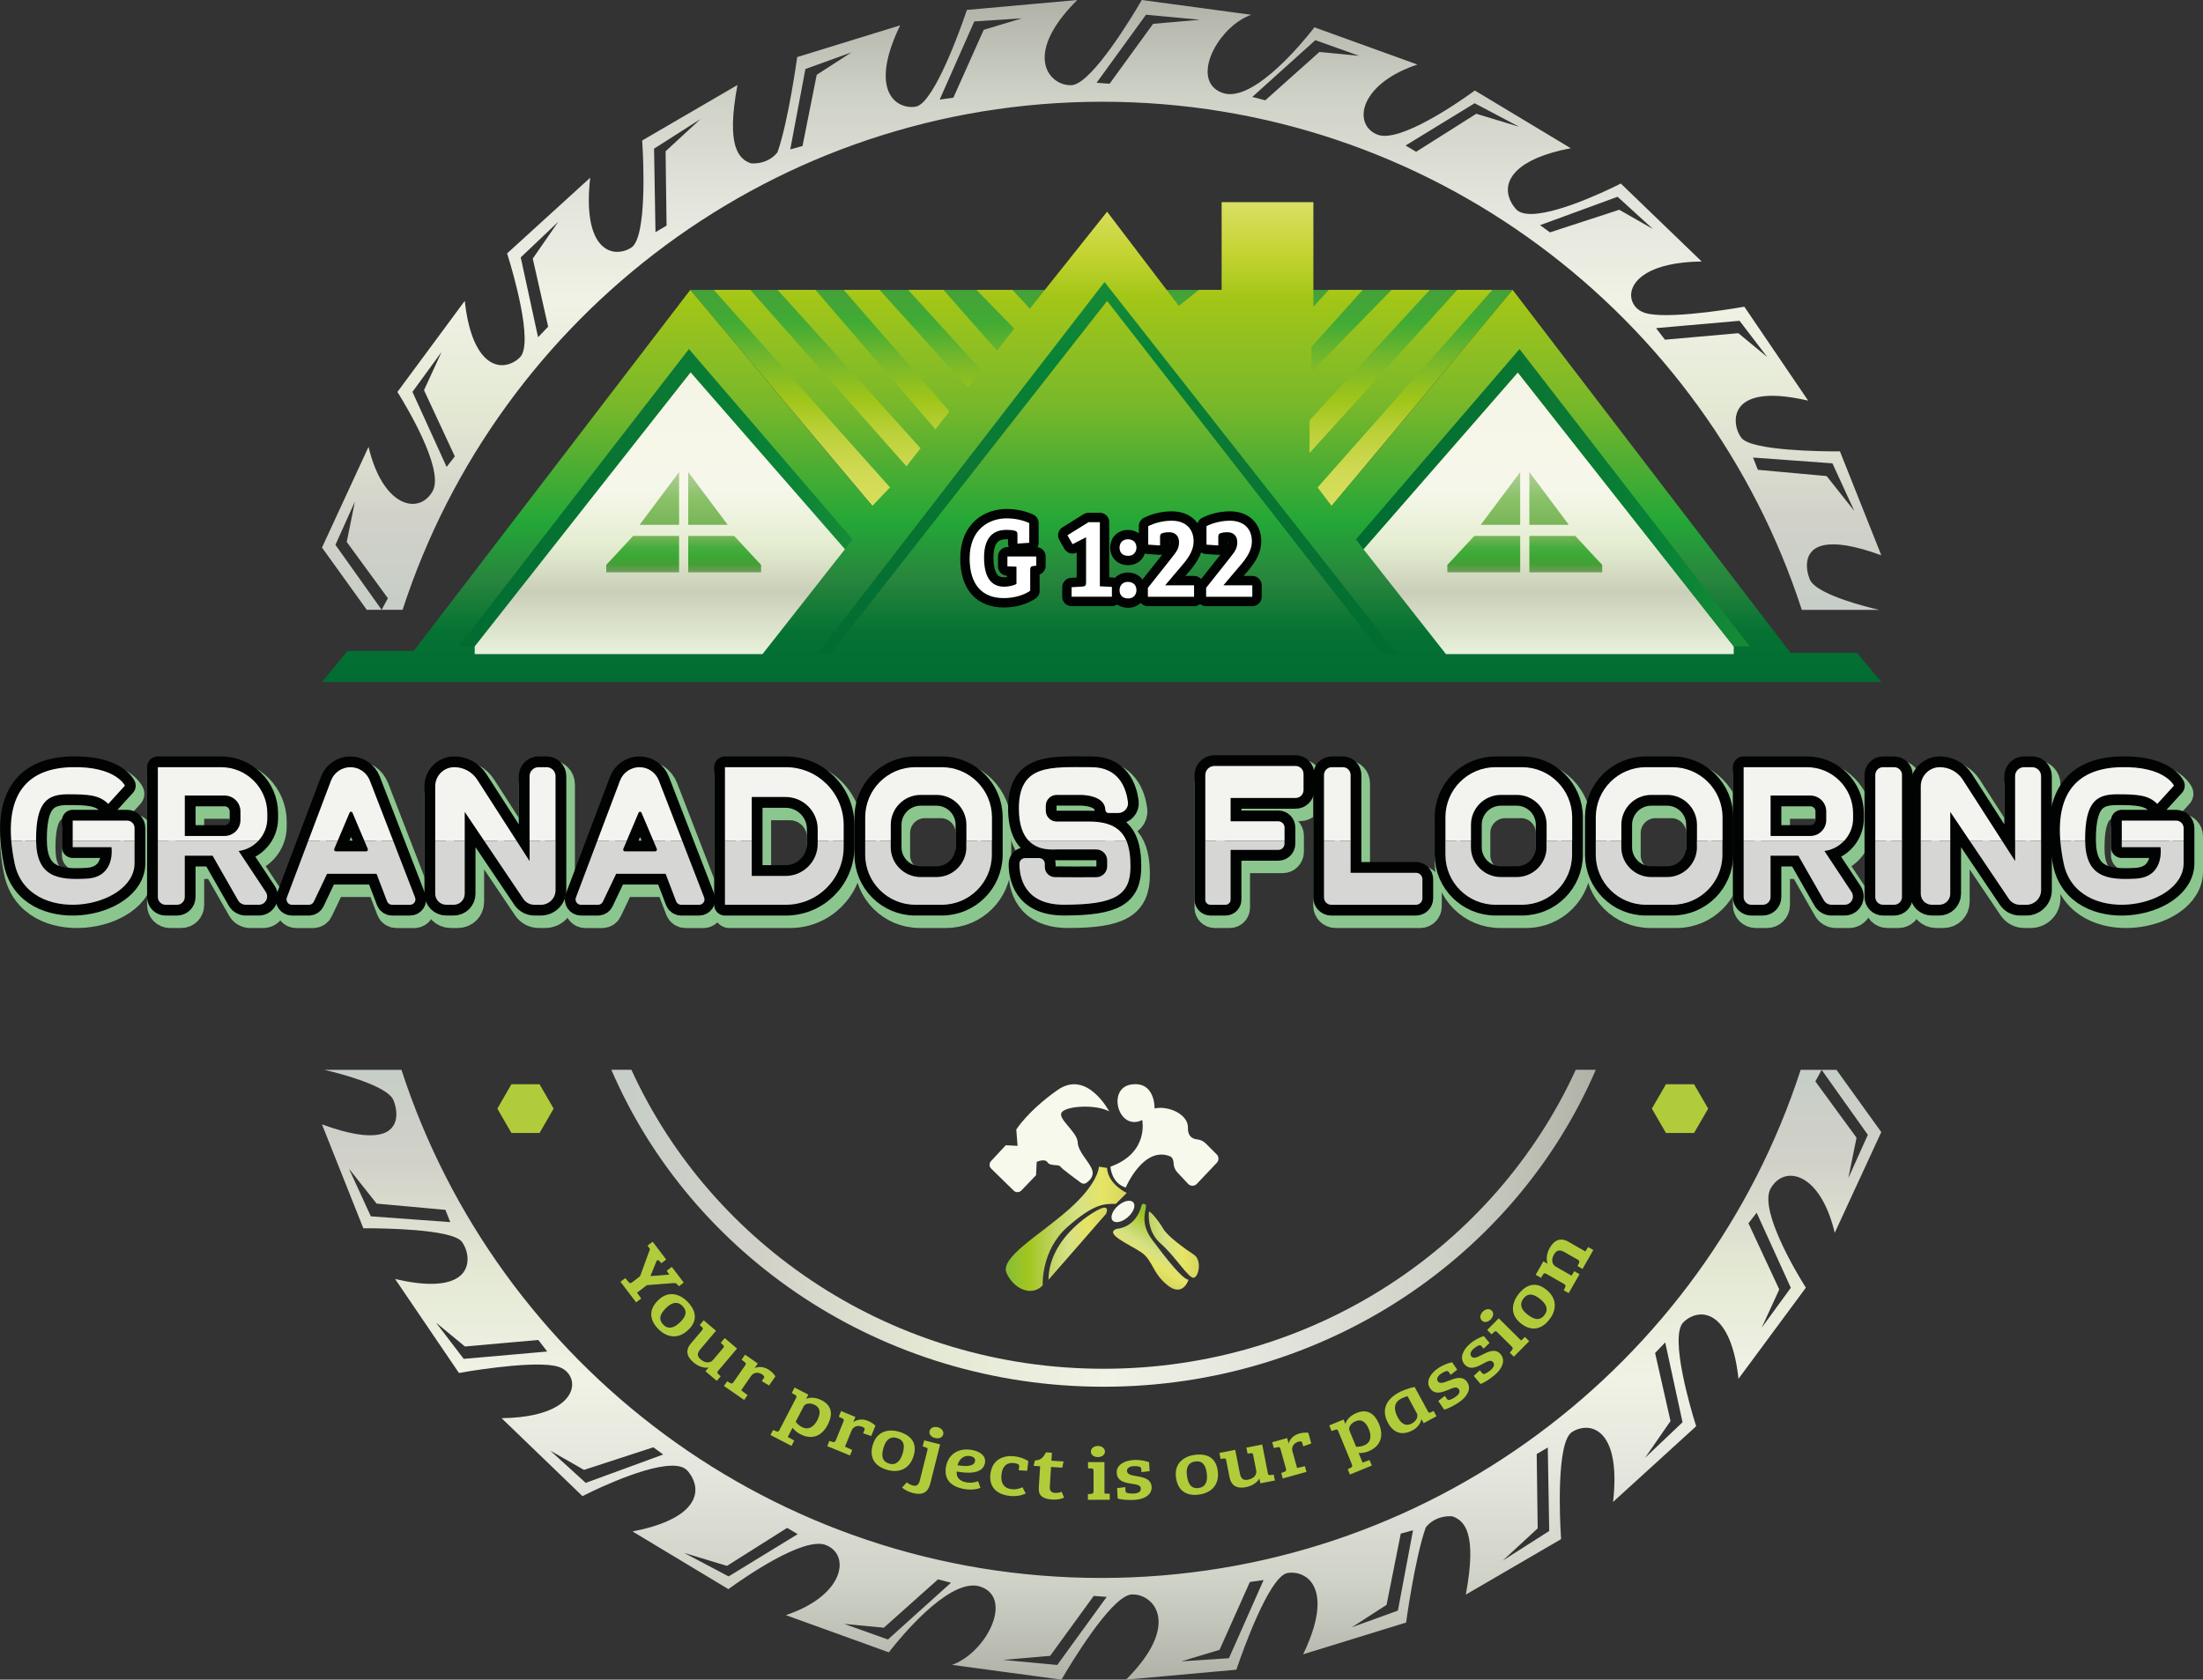 <svg id="Capa_1" viewBox="0 0 693.612 528.98" sodipodi:docname="logo-granados-flooring.svg" width="693.612" height="528.98" inkscape:version="1.3.2 (091e20e, 2023-11-25, custom)" xmlns:inkscape="http://www.inkscape.org/namespaces/inkscape" xmlns:sodipodi="http://sodipodi.sourceforge.net/DTD/sodipodi-0.dtd" xmlns="http://www.w3.org/2000/svg" xmlns:svg="http://www.w3.org/2000/svg"><rect x="0" y="0" width="693.612" height="528.98" fill="#333333" stroke="none"/><defs id="defs221"/><sodipodi:namedview id="namedview221" pagecolor="#ffffff" bordercolor="#000000" borderopacity=".25" inkscape:showpageshadow="2" inkscape:pageopacity="0" inkscape:pagecheckerboard="0" inkscape:deskcolor="#d1d1d1" inkscape:zoom="1.3284314" inkscape:cx="346.64945" inkscape:cy="264.59779" inkscape:window-width="1920" inkscape:window-height="1009" inkscape:window-x="1358" inkscape:window-y="-8" inkscape:window-maximized="1" inkscape:current-layer="Capa_1"/><style id="style1">.st0{fill:none;stroke:#8cc68f;stroke-width:9.487;stroke-linecap:round;stroke-linejoin:round}.st1{fill:url(#SVGID_1_)}.st2{fill:#b1cc3b}.st3{fill:url(#SVGID_2_)}.st4{fill:none}.st5{fill:url(#SVGID_3_)}.st6{fill:url(#SVGID_4_)}.st7{fill:url(#SVGID_5_)}.st8{fill:url(#SVGID_6_)}.st9{fill:#f7f9ec}.st10{fill:url(#SVGID_7_)}.st11{fill:url(#SVGID_8_)}.st12{fill:none;stroke:#010202;stroke-width:6.777;stroke-linecap:round;stroke-linejoin:round}.st13{fill:#d6d7d5}.st14{fill:#f3f4ef}.st15{fill:url(#SVGID_9_)}.st16{fill:url(#SVGID_10_)}.st17{fill:url(#SVGID_11_)}.st18{fill:url(#SVGID_12_)}.st19{fill:url(#SVGID_13_)}.st20{fill:url(#SVGID_14_)}.st21{fill:url(#SVGID_15_)}.st22{fill:url(#SVGID_16_)}.st23{fill:url(#SVGID_17_)}.st24{fill:url(#SVGID_18_)}.st25{fill:url(#SVGID_19_)}.st26{fill:url(#SVGID_20_)}.st27{fill:url(#SVGID_21_)}.st28{fill:url(#SVGID_22_)}.st29{fill:none;stroke:#010202;stroke-width:5.911;stroke-linecap:round;stroke-linejoin:round}.st30{fill:#fff}</style><g id="g221" transform="translate(-49.861,-41.51)"><g id="g17"><g id="g16"><path class="st0" d="m85.31 297.26 5.25-5.76s-2.87-6.19-16.87-5.81c-15.15.41-22.02 10.05-17.88 30.26 4.14 20.2 37.78 14.45 37.78.0v-11.07c0-1.3-1.06-2.36-2.36-2.36H74.11v8.38h12.21s1.41 9.39-7.78 9.9-15.96-.5-15.96-12.32 3.54-14.24 10-14.24 9.9.19 12.73 3.02z" id="path1"/><path class="st0" d="m730.45 297.26 5.25-5.76s-2.87-6.19-16.87-5.81c-15.15.41-22.02 10.05-17.88 30.26 4.14 20.2 37.78 14.45 37.78.0v-11.07c0-1.3-1.06-2.36-2.36-2.36h-17.12v8.38h12.21s1.41 9.39-7.78 9.9c-9.19.51-15.96-.5-15.96-12.32s3.54-14.24 10-14.24 9.9.19 12.73 3.02z" id="path2"/><path class="st0" d="m135.39 301.79v-1.52c0-8.05-6.53-14.58-14.58-14.58h-11.4-8.49v26.52 14.36c0 1.36 1.1 2.46 2.46 2.46h3.56c1.36.0 2.46-1.1 2.46-2.46v-12.99h8.75l8.02 14.04c.5.87 1.43 1.41 2.43 1.41h4.11c2.09.0 3.33-2.32 2.18-4.06l-8.52-12.86v-.01c5.09-.68 9.02-5.03 9.02-10.31zm-8.46.56c0 2.77-2.24 5.01-5.01 5.01H109.4v-12.73h12.51c2.77.0 5.01 2.24 5.01 5.01v2.71z" id="path3"/><path class="st0" d="m634.67 301.79v-1.52c0-8.05-6.53-14.58-14.58-14.58h-11.4-8.49v26.52 14.36c0 1.36 1.1 2.46 2.46 2.46h3.56c1.36.0 2.46-1.1 2.46-2.46v-12.99h8.75l8.02 14.04c.5.87 1.43 1.41 2.43 1.41H632c2.09.0 3.33-2.32 2.18-4.06l-8.52-12.86v-.01c5.08-.68 9.01-5.03 9.01-10.31zm-8.46.56c0 2.77-2.24 5.01-5.01 5.01h-12.51v-12.73h12.51c2.77.0 5.01 2.24 5.01 5.01z" id="path4"/><path class="st0" d="m181.9 326.72-14.26-36.85c-.97-2.52-3.39-4.17-6.09-4.17-2.72.0-5.15 1.68-6.11 4.22l-13.9 36.82c-.42 1.11.4 2.3 1.59 2.3h5.36c.66.0 1.25-.38 1.53-.97l4.19-8.8h15.56l3.32 8.68c.25.66.88 1.09 1.59 1.09h5.65c1.18-.01 2-1.21 1.57-2.32zm-15.4-14.51h-9.53c-.4.0-.67-.41-.51-.77l4.83-11.42c.17-.4.73-.4.9.0l4.83 11.42c.14.36-.13.77-.52.77z" id="path5"/><path class="st0" d="m272.9 326.72-14.26-36.85c-.97-2.52-3.39-4.17-6.09-4.17-2.72.0-5.15 1.68-6.11 4.22l-13.9 36.82c-.42 1.11.4 2.3 1.59 2.3h5.36c.66.0 1.25-.38 1.53-.97l4.19-8.8h15.56l3.32 8.68c.25.66.88 1.09 1.59 1.09h5.65c1.18-.01 2-1.21 1.57-2.32zm-15.4-14.51h-9.53c-.4.0-.67-.41-.51-.77l4.83-11.42c.17-.4.73-.4.9.0l4.83 11.42c.15.36-.12.77-.52.77z" id="path6"/><path class="st0" d="m217.95 288.52v26.72L201.5 289.65c-1.59-2.47-4.32-3.96-7.25-3.96v0c-3.31.0-6 2.69-6 6v33.87c0 1.91 1.55 3.46 3.46 3.46h2.37c1.91.0 3.46-1.55 3.46-3.46v-25.78l18.44 27.38c.78 1.16 2.09 1.86 3.5 1.86h2.04c2.54.0 4.61-2.06 4.61-4.61v-35.9c0-1.56-1.27-2.83-2.83-2.83h-2.53c-1.55.01-2.82 1.28-2.82 2.84z" id="path7"/><path class="st0" d="m685.67 288.52v26.72l-16.45-25.59c-1.59-2.47-4.32-3.96-7.25-3.96v0c-3.31.0-6 2.69-6 6v33.87c0 1.91 1.55 3.46 3.46 3.46h2.37c1.91.0 3.46-1.55 3.46-3.46v-25.78l18.44 27.38c.78 1.16 2.09 1.86 3.5 1.86h2.04c2.54.0 4.61-2.06 4.61-4.61v-35.9c0-1.56-1.27-2.83-2.83-2.83h-2.53c-1.55.01-2.82 1.28-2.82 2.84z" id="path8"/><path class="st0" d="m298.62 285.69h-19.16v43.34h19.16c10.06.0 18.22-8.16 18.22-18.22v-6.89c.01-10.07-8.15-18.23-18.22-18.23zm10.04 24.13c0 5.59-4.53 10.12-10.12 10.12H287.9v-24.85h10.64c5.59.0 10.12 4.53 10.12 10.12z" id="path9"/><path class="st0" d="m347.73 285.69h-8.33c-8.72.0-15.78 7.07-15.78 15.78v11.77c0 8.72 7.07 15.78 15.78 15.78h8.33c8.72.0 15.78-7.07 15.78-15.78v-11.77c.01-8.71-7.06-15.78-15.78-15.78zm7.74 25.18c0 5.2-4.22 9.42-9.42 9.42h-4.97c-5.2.0-9.42-4.22-9.42-9.42v-7.02c0-5.2 4.22-9.42 9.42-9.42h4.97c5.2.0 9.42 4.22 9.42 9.42z" id="path10"/><path class="st0" d="m530.42 285.69h-8.33c-8.72.0-15.78 7.07-15.78 15.78v11.77c0 8.72 7.07 15.78 15.78 15.78h8.33c8.72.0 15.78-7.07 15.78-15.78v-11.77c0-8.71-7.07-15.78-15.78-15.78zm7.73 25.18c0 5.2-4.22 9.42-9.42 9.42h-4.97c-5.2.0-9.42-4.22-9.42-9.42v-7.02c0-5.2 4.22-9.42 9.42-9.42h4.97c5.2.0 9.42 4.22 9.42 9.42z" id="path11"/><path class="st0" d="m577.76 285.69h-8.33c-8.72.0-15.78 7.07-15.78 15.78v11.77c0 8.72 7.07 15.78 15.78 15.78h8.33c8.72.0 15.78-7.07 15.78-15.78v-11.77c0-8.71-7.07-15.78-15.78-15.78zm7.74 25.18c0 5.2-4.22 9.42-9.42 9.42h-4.97c-5.2.0-9.42-4.22-9.42-9.42v-7.02c0-5.2 4.22-9.42 9.42-9.42h4.97c5.2.0 9.42 4.22 9.42 9.42z" id="path12"/><path class="st0" d="m461.63 292.89v-5.08c0-1.38-1.12-2.5-2.5-2.5h-25.56c-1.59.0-2.87 1.29-2.87 2.87v7.2 7.35 9.02 15.65c0 .9.73 1.63 1.63 1.63h4.72c.9.0 1.63-.73 1.63-1.63v-15.65h15c1.09.0 1.97-.88 1.97-1.97v-5.08c0-1.09-.88-1.97-1.97-1.97h-15v-7.35h20.46c1.37.01 2.49-1.11 2.49-2.49z" id="path13"/><path class="st0" d="m476.46 318.95v-30.8c0-1.36-1.1-2.46-2.46-2.46h-3.46c-1.36.0-2.46 1.1-2.46 2.46v30.8 7.78c0 1.27 1.03 2.3 2.3 2.3h6.09H497c1.14.0 2.06-.92 2.06-2.06v-5.96c0-1.14-.92-2.06-2.06-2.06z" id="path14"/><path class="st0" d="m647.6 329.03h-3.49c-1.36.0-2.46-1.1-2.46-2.46v-38.41c0-1.36 1.1-2.46 2.46-2.46h3.49c1.36.0 2.46 1.1 2.46 2.46v38.41c0 1.36-1.1 2.46-2.46 2.46z" id="path15"/><path class="st0" d="m400.24 300.14h3.02c1.87.0 3.33-1.63 3.09-3.48-.56-4.27-2.81-10.96-11.47-10.96-12.73.0-22.88-1.14-22.88 13.03.0 14.17 9.85 12.88 12.2 12.88h12.16c1.91.0 3.45 1.55 3.45 3.45v1.84c0 1.88-1.51 3.42-3.39 3.45-3.68.05-9.48.01-13.06-.02-1.76-.02-3.17-1.45-3.17-3.21v-.99c0-.99-.81-1.8-1.8-1.8h-4.4c-.98.0-1.79.78-1.8 1.76-.03 3.9 1.27 12.93 13.98 12.93 16.21.0 20.99-3.03 20.99-12.05.0-9.02-2.8-14.17-13.03-14.17H383.9c-1.88.0-3.41-1.53-3.41-3.41v-1.56c0-1.88 1.53-3.41 3.41-3.41l7.35-.01s7.82-.17 7.97 4.67c.01.59.45 1.06 1.02 1.06z" id="path16"/></g></g><linearGradient id="SVGID_1_" gradientUnits="userSpaceOnUse" x1="242.348" y1="428.335" x2="552.284" y2="428.335"><stop offset="0" style="stop-color:#C6CEC7" id="stop17"/><stop offset=".152" style="stop-color:#D2D1C9" id="stop18"/><stop offset=".331" style="stop-color:#E4E9D4" id="stop19"/><stop offset=".506" style="stop-color:#F0F2E5" id="stop20"/><stop offset=".673" style="stop-color:#E3E4DC" id="stop21"/><stop offset=".845" style="stop-color:#CED1C6" id="stop22"/><stop offset="1" style="stop-color:#B0B2A8" id="stop23"/></linearGradient><path class="st1" d="m397.32 472.58c-66.26.0-123.27-38.67-148.66-94.15h-6.31c25.2 58.59 85.09 99.81 154.97 99.81s129.76-41.22 154.97-99.81h-6.31c-25.4 55.48-82.4 94.15-148.66 94.15z" id="path23" style="fill:url(#SVGID_1_)"/><polygon class="st2" points="569.95,390.65 574.38,398.32 583.24,398.32 587.67,390.65 583.24,382.98 574.38,382.98" id="polygon23"/><polygon class="st2" points="206.45,390.65 210.88,398.32 219.74,398.32 224.17,390.65 219.74,382.98 210.88,382.98" id="polygon24"/><linearGradient id="SVGID_2_" gradientUnits="userSpaceOnUse" x1="396.659" y1="132.802" x2="396.659" y2="200.838"><stop offset="0" style="stop-color:#44A138" id="stop24"/><stop offset=".152" style="stop-color:#41AB34" id="stop25"/><stop offset=".331" style="stop-color:#78B82A" id="stop26"/><stop offset=".506" style="stop-color:#9FC519" id="stop27"/><stop offset=".669" style="stop-color:#BDD13A" id="stop28"/><stop offset=".845" style="stop-color:#D0DA54" id="stop29"/><stop offset="1" style="stop-color:#D9DE5C" id="stop30"/></linearGradient><polygon class="st3" points="469.14,200.84 324.51,200.84 267.2,132.8 526.12,132.8" id="polygon30" style="fill:url(#SVGID_2_)"/><path class="st4" d="m257.16 112.04c-.85.61-1.7 1.22-2.54 1.85.85-.63 1.7-1.24 2.54-1.85z" id="path30"/><path class="st4" d="m262.57 108.23c-1.2.82-2.39 1.64-3.57 2.48 1.18-.84 2.37-1.66 3.57-2.48z" id="path31"/><linearGradient id="SVGID_3_" gradientUnits="userSpaceOnUse" x1="396.71" y1="233.569" x2="396.71" y2="41.53"><stop offset="0" style="stop-color:#C6CEC7" id="stop31"/><stop offset=".152" style="stop-color:#D2D1C9" id="stop32"/><stop offset=".331" style="stop-color:#E4E9D4" id="stop33"/><stop offset=".506" style="stop-color:#F0F2E5" id="stop34"/><stop offset=".673" style="stop-color:#E3E4DC" id="stop35"/><stop offset=".845" style="stop-color:#CED1C6" id="stop36"/><stop offset="1" style="stop-color:#B0B2A8" id="stop37"/></linearGradient><path class="st5" d="m619.66 223.97c-.64-1.59-1.12-3.75-.79-5.74.76-4.59 5.84-8.25 23.32-1.84l-13.03-32.73s-21.49.23-28.89-2.84c-.98-.41-1.72-.87-2.12-1.4-.89-1.17-1.61-2.92-1.77-4.76-.46-5.3 3.82-11.4 22.78-6.97l-20.1-29.59s-21.29 3.84-29.94 2.28c-.54-.1-1.04-.22-1.47-.36-2.53-.83-4.18-2.97-4.24-5.42-.1-4.69 5.64-10.54 22.22-10.74L560.17 99.31s-18.2 9.39-27.96 9.58c-2.28.05-4.1-.41-5.12-1.6-.83-.97-1.47-2-1.89-3.06-2.34-5.87 2.02-12.78 19.21-16.04l-30.2-18.18s-18.06 13.46-27.55 14.24c-1.14.09-2.16.02-3.01-.3-1.22-.46-2.21-1.15-2.94-2.02-4.03-4.76-.39-14.81 15.42-20.1L463.7 50.11s-13.14 17.46-23.58 20.57c-1.85.55-3.62.66-5.21.13-1.05-.35-1.91-.84-2.6-1.43-6.25-5.37 1.66-19.67 11.49-23.22l-34.45-4.65s-11.28 19.73-18.83 25.34c-1.19.88-2.29 1.43-3.24 1.48-1.51.08-3.1-.32-4.5-1.16-5.05-3.05-7.51-11.97 6.26-25.66l-34.75 3.13s-7.4 22.35-13.52 28.77c-.9.95-1.78 1.55-2.59 1.69-1.1.18-2.27.13-3.39-.17-5.35-1.4-9.7-8.57-1.51-25.44l-32.43 10s-2.71 20-6.16 29.87c-.04.08-.09.17-.15.25-1.21 1.46-2.64 2.3-3.97 2.77-.02.01-.03.01-.05.02-2.28.79-4.25.54-4.29.53-3.74-1.34-7.83-5.17-4.18-24.65l-30 17.48s1.67 23.38-1.75 31.41c-.46 1.09-1.02 1.91-1.69 2.33-.8.51-1.69.9-2.62 1.12-5.57 1.34-12.56-3.24-10.31-23.14l-26.16 23.84s6.94 21.5 5.26 30.03c-.23 1.17-.62 2.11-1.22 2.7-.72.71-1.54 1.3-2.43 1.72-5.26 2.53-12.87-.67-14.94-19.5l-21.21 28.69s11.54 17.97 11.81 27.56c.04 1.43-.16 2.68-.7 3.66-.72 1.29-1.65 2.29-2.73 2.98-5.16 3.27-13.63-.88-17.47-16.92l-14.65 31.72 14.1 19.6h4.15.53l-14.55-20.46 6.14-13.64-2.58 12.73 12.96 17.73-1.97 3.64h3.64 2.96C206.76 140.7 293.97 73.55 396.89 73.55c102.92.0 190.13 67.15 220.27 160.02h2.7 4.42.01 17.19s-13.86-3.06-19.58-7.14c-1.09-.79-1.9-1.61-2.24-2.46zm-429.18-35.41-10.76-23.63 9.17-12.58-5.53 12.05 9.7 20.84zm31.97-44.17-3.18 3.33-5.46-25.15 11.82-11.21-8.03 11.59zm37.28-31.82-3.49 2.05-.45-26.29 14.62-9.32-10.99 10.15zM307 65.07l-4.47 22.43-3.86 1.06 4.77-25.31 14.47-5.23zm52.58-14.17-9.55 21.37-4.32.61 10.91-24.62 15-.98zm53.34-1.89-13.71 18.87-4.09-.3 15.56-21.44 17.02 1.59zm52.36 8.86-17.05 15.23-4.09-1.06 19.85-17.88 13.79 4.92zm30.45 31.44-3.33-1.97 21.75-13.31 14.01 7.4-13.49-4.09zm63.95 18.26-21.82 7.12-3.11-2.27 24.4-8.94 11.14 10.15zm11.59 37.28 26.29-2.31 8.71 11.4-9.09-7.5-23.11 2.05zm32.05 44.62-1.52-3.86 25 1.82 6.89 15-8.71-10.99z" id="path37" style="fill:url(#SVGID_3_)"/><linearGradient id="SVGID_4_" gradientUnits="userSpaceOnUse" x1="396.71" y1="378.431" x2="396.71" y2="570.47"><stop offset="0" style="stop-color:#C6CEC7" id="stop38"/><stop offset=".152" style="stop-color:#D2D1C9" id="stop39"/><stop offset=".331" style="stop-color:#E4E9D4" id="stop40"/><stop offset=".506" style="stop-color:#F0F2E5" id="stop41"/><stop offset=".673" style="stop-color:#E3E4DC" id="stop42"/><stop offset=".845" style="stop-color:#CED1C6" id="stop43"/><stop offset="1" style="stop-color:#B0B2A8" id="stop44"/></linearGradient><path class="st6" d="m173.76 388.03c.64 1.59 1.12 3.75.79 5.74-.76 4.59-5.84 8.25-23.32 1.84l13.03 32.73s21.49-.23 28.89 2.84c.98.41 1.72.87 2.12 1.4.89 1.17 1.61 2.92 1.77 4.76.46 5.3-3.82 11.4-22.78 6.97l20.1 29.59s21.29-3.84 29.94-2.28c.54.1 1.04.22 1.47.36 2.53.83 4.18 2.97 4.24 5.42.1 4.69-5.64 10.54-22.22 10.74l25.46 24.55s18.2-9.39 27.96-9.58c2.28-.05 4.1.41 5.12 1.6.83.97 1.47 2 1.89 3.06 2.34 5.87-2.02 12.78-19.21 16.04l30.2 18.18s18.06-13.46 27.55-14.24c1.14-.09 2.16-.02 3.01.3 1.22.46 2.21 1.15 2.94 2.02 4.03 4.76.39 14.81-15.42 20.1l32.43 11.72s13.14-17.46 23.58-20.57c1.85-.55 3.62-.66 5.21-.13 1.05.35 1.91.84 2.6 1.43 6.25 5.37-1.66 19.67-11.49 23.22l34.45 4.65s11.28-19.73 18.83-25.34c1.19-.88 2.29-1.43 3.24-1.48 1.51-.08 3.1.32 4.5 1.16 5.05 3.05 7.51 11.97-6.26 25.66l34.75-3.13s7.4-22.35 13.52-28.77c.9-.95 1.78-1.55 2.59-1.69 1.1-.18 2.27-.13 3.39.17 5.35 1.4 9.7 8.57 1.51 25.44l32.43-10s2.71-20 6.16-29.87c.04-.08.09-.17.15-.25 1.21-1.46 2.64-2.3 3.97-2.77.02-.01.03-.01.05-.02 2.28-.79 4.25-.54 4.29-.53 3.74 1.34 7.83 5.17 4.18 24.65l30-17.48s-1.67-23.38 1.75-31.41c.46-1.09 1.02-1.91 1.69-2.33.8-.51 1.69-.9 2.62-1.12 5.57-1.34 12.56 3.24 10.31 23.14l26.16-23.84s-6.94-21.5-5.26-30.03c.23-1.17.62-2.11 1.22-2.7.72-.71 1.54-1.3 2.43-1.72 5.26-2.53 12.87.67 14.94 19.5l21.21-28.69s-11.54-17.97-11.81-27.56c-.04-1.43.16-2.68.7-3.66.72-1.29 1.65-2.29 2.73-2.98 5.16-3.27 13.63.88 17.47 16.92l14.65-31.72-14.1-19.6h-4.15-.53l14.55 20.46-6.14 13.64 2.58-12.73-12.96-17.73 1.97-3.64h-3.64-2.96C586.66 471.31 499.44 538.46 396.53 538.46c-102.91.0-190.13-67.16-220.27-160.03h-2.7-4.42-.01-17.19s13.86 3.06 19.58 7.14c1.09.79 1.9 1.61 2.24 2.46zm429.18 35.41 10.76 23.63-9.17 12.58 5.53-12.05-9.7-20.84zm-31.97 44.17 3.18-3.33 5.46 25.15-11.82 11.21 8.03-11.59zm-37.28 31.82 3.49-2.05.45 26.29-14.62 9.32L534 522.84zm-47.27 47.5 4.47-22.43 3.86-1.06-4.77 25.31-14.47 5.23zm-52.59 14.17 9.55-21.37 4.32-.61-10.91 24.62-15 .99zm-53.33 1.89 13.71-18.87 4.09.3-15.56 21.44-17.02-1.59zm-52.36-8.86 17.05-15.23 4.09 1.06-19.85 17.88-13.79-4.92zm-30.45-31.44 3.33 1.97-21.75 13.31-14.01-7.4 13.49 4.09zm-63.95-18.26 21.82-7.12 3.11 2.27-24.4 8.94-11.14-10.15zm-11.59-37.28-26.29 2.31-8.71-11.4 9.09 7.5 23.11-2.05zm-32.05-44.62 1.52 3.86-25-1.82-6.89-15 8.71 10.99z" id="path44" style="fill:url(#SVGID_4_)"/><linearGradient id="SVGID_5_" gradientUnits="userSpaceOnUse" x1="379.966" y1="433.201" x2="398.396" y2="433.201"><stop offset="0" style="stop-color:#C0D460" id="stop45"/><stop offset=".338" style="stop-color:#D7E185" id="stop46"/><stop offset=".684" style="stop-color:#E5E464" id="stop47"/><stop offset="1" style="stop-color:#D6D65F" id="stop48"/></linearGradient><path class="st7" d="m379.97 444.57 18.11-20.76s1.1-2.2-.76-1.97c-1.86.23-17.23 8.87-17.35 22.73z" id="path48" style="fill:url(#SVGID_5_)"/><linearGradient id="SVGID_6_" gradientUnits="userSpaceOnUse" x1="366.528" y1="428.498" x2="404.608" y2="428.498"><stop offset="0" style="stop-color:#86BD39" id="stop49"/><stop offset=".189" style="stop-color:#A3C61F" id="stop50"/><stop offset=".398" style="stop-color:#C0D460" id="stop51"/><stop offset=".606" style="stop-color:#D7E185" id="stop52"/><stop offset=".8" style="stop-color:#E5E464" id="stop53"/><stop offset="1" style="stop-color:#D6D65F" id="stop54"/></linearGradient><path class="st8" d="m378.15 446.32s-.61-10.99 7.8-18.41 11.59-7.27 15.23-7.27l3.43-3.43s-5.89-2.71-6.21-7.89l-2.55-.38s.03 5.03-9.37 13.36c-9.39 8.33-21.9 15.23-19.7 20.15 2.2 4.93 7.84 7.57 11.37 3.87z" id="path54" style="fill:url(#SVGID_6_)"/><path class="st9" d="m399.49 408.94s.2 5.1 4.8 6.57c0 0 5.56-13.18 13.94-9.85.0.0 1.08.34 1.14 2.19.03 1.06.44 2.08 1.16 2.86l3.4 3.64c.74.79 2 .8 2.75.01l6.3-6.66c.7-.74.69-1.91-.04-2.63l-3.47-3.47c-.72-.72-1.68-1.15-2.69-1.26-1.29-.13-2.99-.83-2.89-3.58.15-4.39-6.28-7.12-10.51-6.16.0.0.26-8.74-7.42-7.53-7.68 1.21-4 14.86 3.54 11.18-.01.01 2.21 10.29-10.01 14.69z" id="path55"/><path class="st9" d="m390.21 414.02c.51.37 1.2.38 1.72.01.96-.69 2.27-1.97 1.9-3.68-.56-2.63-4.55-5.86-4.65-9.09-.1-3.23-6.26-7.27-5.1-9.34 1.16-2.07 10.61-2.78 15-.4.0.0-6.92-13.28-16.26-6.72-9.34 6.57-12.98 12.43-12.98 12.43l.4 5.15-3.71-.2-4.65 5c-.63.68-.6 1.73.06 2.37l7.08 6.93c.68.66 1.76.64 2.42-.04l4.62-4.82.2-4.19s2.54-1.19 3.41.14 3.45.48 4.09 1.38c.5.69 4.67 3.78 6.45 5.07z" id="path56"/><ellipse transform="matrix(0.75,-0.661,0.661,0.75,-179.016,372.37)" class="st9" cx="403.57" cy="423.23" rx="4.33" ry="2.37" id="ellipse56"/><linearGradient id="SVGID_7_" gradientUnits="userSpaceOnUse" x1="418.795" y1="425.622" x2="409.458" y2="441.795"><stop offset="0" style="stop-color:#86BD39" id="stop56"/><stop offset=".189" style="stop-color:#A3C61F" id="stop57"/><stop offset=".398" style="stop-color:#C0D460" id="stop58"/><stop offset=".606" style="stop-color:#D7E185" id="stop59"/><stop offset=".8" style="stop-color:#E5E464" id="stop60"/><stop offset="1" style="stop-color:#D6D65F" id="stop61"/></linearGradient><path class="st10" d="m401.45 428.5s6.02-.11 7.89-7.54c0 0 .52-.81 1.24.0s-2.4 5.1 2.05 11.01c4.44 5.91 9.24 12.12 11.42 12.6.0.0-1.72 5.63-6.62 1.69s-4.55-7.88-8.33-10.41c-3.8-2.51-11.74-5.84-7.65-7.35z" id="path61" style="fill:url(#SVGID_7_)"/><linearGradient id="SVGID_8_" gradientUnits="userSpaceOnUse" x1="411.543" y1="433.511" x2="427.325" y2="433.511"><stop offset="0" style="stop-color:#C0D460" id="stop62"/><stop offset=".338" style="stop-color:#D7E185" id="stop63"/><stop offset=".684" style="stop-color:#E5E464" id="stop64"/><stop offset="1" style="stop-color:#D6D65F" id="stop65"/></linearGradient><path class="st11" d="m411.61 423.23s-.88 5.95 3.74 9.97c4.62 4.02 8.86 11.22 10.46 10.69 1.59-.53 2.42-5.61.0-7.2s-8.33-5.76-9.7-8.2c-1.37-2.43-4.44-6.12-4.5-5.26z" id="path65" style="fill:url(#SVGID_8_)"/><g id="g82"><g id="g81"><path class="st12" d="m83.95 294.69 5.25-5.76s-2.87-6.19-16.87-5.81c-15.15.41-22.02 10.05-17.88 30.26s37.78 14.45 37.78.0V302.3c0-1.3-1.06-2.36-2.36-2.36H72.75v8.38h12.21s1.41 9.39-7.78 9.9-15.96-.5-15.96-12.32 3.54-14.24 10-14.24 9.9.2 12.73 3.03z" id="path66"/><path class="st12" d="m729.09 294.69 5.25-5.76s-2.87-6.19-16.87-5.81c-15.15.41-22.02 10.05-17.88 30.26s37.78 14.45 37.78.0V302.3c0-1.3-1.06-2.36-2.36-2.36h-17.12v8.38h12.21s1.41 9.39-7.78 9.9c-9.19.51-15.96-.5-15.96-12.32s3.54-14.24 10-14.24 9.9.2 12.73 3.03z" id="path67"/><path class="st12" d="m134.03 299.22v-1.52c0-8.06-6.53-14.58-14.58-14.58h-11.4-8.49V309.64 324c0 1.36 1.1 2.46 2.46 2.46h3.56c1.36.0 2.46-1.1 2.46-2.46v-13h8.75l8.02 14.04c.5.87 1.43 1.41 2.43 1.41h4.11c2.09.0 3.33-2.32 2.18-4.06l-8.52-12.86v-.01c5.1-.68 9.02-5.02 9.02-10.3zm-8.46.55c0 2.77-2.24 5.01-5.01 5.01h-12.51v-12.73h12.51c2.77.0 5.01 2.24 5.01 5.01z" id="path68"/><path class="st12" d="m633.31 299.22v-1.52c0-8.06-6.53-14.58-14.58-14.58h-11.4-8.49V309.64 324c0 1.36 1.1 2.46 2.46 2.46h3.56c1.36.0 2.46-1.1 2.46-2.46v-13h8.75l8.02 14.04c.5.87 1.43 1.41 2.43 1.41h4.11c2.09.0 3.33-2.32 2.18-4.06l-8.52-12.86v-.01c5.1-.68 9.02-5.02 9.02-10.3zm-8.46.55c0 2.77-2.24 5.01-5.01 5.01h-12.51v-12.73h12.51c2.77.0 5.01 2.24 5.01 5.01z" id="path69"/><path class="st12" d="M180.54 324.15 166.28 287.3c-.97-2.52-3.39-4.18-6.09-4.18-2.72.0-5.15 1.68-6.11 4.22l-13.9 36.82c-.42 1.11.4 2.3 1.59 2.3h5.36c.66.0 1.25-.38 1.53-.97l4.19-8.8h15.56l3.32 8.68c.25.66.88 1.09 1.59 1.09h5.65c1.18.0 2-1.2 1.57-2.31zm-15.4-14.51h-9.53c-.4.0-.67-.41-.51-.77l4.83-11.42c.17-.4.73-.4.9.0l4.83 11.42c.15.36-.12.77-.52.77z" id="path70"/><path class="st12" d="M271.55 324.15 257.29 287.3c-.97-2.52-3.39-4.18-6.09-4.18-2.72.0-5.15 1.68-6.11 4.22l-13.9 36.82c-.42 1.11.4 2.3 1.59 2.3h5.36c.66.0 1.25-.38 1.53-.97l4.19-8.8h15.56l3.32 8.68c.25.66.88 1.09 1.59 1.09h5.65c1.18.0 2-1.2 1.57-2.31zm-15.4-14.51h-9.53c-.4.0-.67-.41-.51-.77l4.83-11.42c.17-.4.73-.4.9.0l4.83 11.42c.14.36-.13.77-.52.77z" id="path71"/><path class="st12" d="m216.59 285.95v26.72l-16.45-25.59c-1.59-2.47-4.32-3.96-7.25-3.96v0c-3.31.0-6 2.69-6 6v33.87c0 1.91 1.55 3.46 3.46 3.46h2.37c1.91.0 3.46-1.55 3.46-3.46v-25.78l18.44 27.38c.78 1.16 2.09 1.86 3.5 1.86h2.04c2.54.0 4.61-2.06 4.61-4.61v-35.9c0-1.56-1.27-2.83-2.83-2.83h-2.53c-1.55.01-2.82 1.28-2.82 2.84z" id="path72"/><path class="st12" d="m684.31 285.95v26.72l-16.45-25.59c-1.59-2.47-4.32-3.96-7.25-3.96v0c-3.31.0-6 2.69-6 6v33.87c0 1.91 1.55 3.46 3.46 3.46h2.37c1.91.0 3.46-1.55 3.46-3.46v-25.78l18.44 27.38c.78 1.16 2.09 1.86 3.5 1.86h2.04c2.54.0 4.61-2.06 4.61-4.61v-35.9c0-1.56-1.27-2.83-2.83-2.83h-2.53c-1.55.01-2.82 1.28-2.82 2.84z" id="path73"/><path class="st12" d="m297.27 283.12h-19.16v43.34h19.16c10.06.0 18.22-8.16 18.22-18.22v-6.89c0-10.07-8.16-18.23-18.22-18.23zm10.04 24.13c0 5.59-4.53 10.12-10.12 10.12h-10.64v-24.85h10.64c5.59.0 10.12 4.53 10.12 10.12z" id="path74"/><path class="st12" d="m346.38 283.12h-8.33c-8.72.0-15.78 7.07-15.78 15.78v11.77c0 8.72 7.07 15.78 15.78 15.78h8.33c8.72.0 15.78-7.07 15.78-15.78V298.9c0-8.71-7.07-15.78-15.78-15.78zm7.74 25.18c0 5.2-4.22 9.42-9.42 9.42h-4.97c-5.2.0-9.42-4.22-9.42-9.42v-7.02c0-5.2 4.22-9.42 9.42-9.42h4.97c5.2.0 9.42 4.22 9.42 9.42z" id="path75"/><path class="st12" d="m529.06 283.12h-8.33c-8.72.0-15.78 7.07-15.78 15.78v11.77c0 8.72 7.07 15.78 15.78 15.78h8.33c8.72.0 15.78-7.07 15.78-15.78V298.9c0-8.71-7.06-15.78-15.78-15.78zm7.74 25.18c0 5.2-4.22 9.42-9.42 9.42h-4.97c-5.2.0-9.42-4.22-9.42-9.42v-7.02c0-5.2 4.22-9.42 9.42-9.42h4.97c5.2.0 9.42 4.22 9.42 9.42z" id="path76"/><path class="st12" d="m576.4 283.12h-8.33c-8.72.0-15.78 7.07-15.78 15.78v11.77c0 8.72 7.07 15.78 15.78 15.78h8.33c8.72.0 15.78-7.07 15.78-15.78V298.9c.01-8.71-7.06-15.78-15.78-15.78zm7.74 25.18c0 5.2-4.22 9.42-9.42 9.42h-4.97c-5.2.0-9.42-4.22-9.42-9.42v-7.02c0-5.2 4.22-9.42 9.42-9.42h4.97c5.2.0 9.42 4.22 9.42 9.42z" id="path77"/><path class="st12" d="m460.28 290.32v-5.08c0-1.38-1.12-2.5-2.5-2.5h-25.56c-1.59.0-2.87 1.29-2.87 2.87v7.2 7.35 9.02 15.65c0 .9.73 1.63 1.63 1.63h4.72c.9.0 1.63-.73 1.63-1.63v-15.65h15c1.09.0 1.97-.88 1.97-1.97v-5.08c0-1.09-.88-1.97-1.97-1.97h-15v-7.35h20.46c1.37.01 2.49-1.11 2.49-2.49z" id="path78"/><path class="st12" d="m475.1 316.38v-30.8c0-1.36-1.1-2.46-2.46-2.46h-3.46c-1.36.0-2.46 1.1-2.46 2.46v30.8 7.78c0 1.27 1.03 2.3 2.3 2.3h6.09 20.54c1.14.0 2.06-.92 2.06-2.06v-5.96c0-1.14-.92-2.06-2.06-2.06z" id="path79"/><path class="st12" d="m646.24 326.46h-3.49c-1.36.0-2.46-1.1-2.46-2.46v-38.41c0-1.36 1.1-2.46 2.46-2.46h3.49c1.36.0 2.46 1.1 2.46 2.46V324c0 1.35-1.1 2.46-2.46 2.46z" id="path80"/><path class="st12" d="m398.89 297.56h3.02c1.87.0 3.33-1.63 3.09-3.48-.56-4.27-2.81-10.96-11.47-10.96-12.73.0-22.88-1.14-22.88 13.03.0 14.17 9.85 12.88 12.2 12.88H395c1.91.0 3.45 1.55 3.45 3.45v1.84c0 1.88-1.51 3.42-3.39 3.45-3.68.05-9.48.01-13.06-.02-1.76-.02-3.17-1.45-3.17-3.21v-.99c0-.99-.81-1.8-1.8-1.8h-4.4c-.98.0-1.79.78-1.8 1.76-.03 3.9 1.27 12.93 13.98 12.93 16.21.0 20.99-3.03 20.99-12.05.0-9.02-2.8-14.17-13.03-14.17h-10.23c-1.88.0-3.41-1.53-3.41-3.41v-1.56c0-1.88 1.53-3.41 3.41-3.41l7.35-.01s7.82-.17 7.97 4.67c.02.59.46 1.06 1.03 1.06z" id="path81"/></g></g><g id="g120"><g id="g99"><path class="st13" d="m72.75 308.32h12.21s1.41 9.39-7.78 9.9c-9.08.5-15.79-.5-15.95-11.92h-7.82c.18 2.19.52 4.55 1.04 7.07 4.14 20.2 37.78 14.45 37.78.0V306.3H72.75z" id="path82"/><path class="st13" d="m717.89 308.32h12.21s1.41 9.39-7.78 9.9c-9.08.5-15.79-.5-15.95-11.92h-7.82c.18 2.19.52 4.55 1.04 7.07 4.14 20.2 37.78 14.45 37.78.0v-7.07h-19.48z" id="path83"/><path class="st13" d="M99.56 309.64V324c0 1.36 1.1 2.46 2.46 2.46h3.56c1.36.0 2.46-1.1 2.46-2.46v-13h8.75l8.02 14.04c.5.87 1.43 1.41 2.43 1.41h4.11c2.09.0 3.33-2.32 2.18-4.06l-8.52-12.86v-.01c2.44-.33 4.61-1.51 6.22-3.23H99.56z" id="path84"/><path class="st13" d="M598.84 309.64V324c0 1.36 1.1 2.46 2.46 2.46h3.56c1.36.0 2.46-1.1 2.46-2.46v-13h8.75l8.02 14.04c.5.87 1.43 1.41 2.43 1.41h4.11c2.09.0 3.33-2.32 2.18-4.06l-8.52-12.86v-.01c2.44-.33 4.61-1.51 6.22-3.23h-31.67z" id="path85"/><path class="st13" d="m165.65 308.86c.16.37-.11.77-.51.77h-9.53c-.4.0-.67-.41-.51-.77l1.08-2.56h-9.26l-6.74 17.86c-.42 1.11.4 2.3 1.59 2.3h5.36c.66.0 1.25-.38 1.53-.97l4.19-8.8h15.56l3.32 8.68c.25.66.88 1.09 1.59 1.09h5.65c1.19.0 2.01-1.2 1.58-2.31l-6.9-17.84h-9.07z" id="path86"/><path class="st13" d="m256.66 308.86c.16.37-.11.77-.51.77h-9.53c-.4.0-.67-.41-.51-.77l1.08-2.56h-9.26l-6.74 17.86c-.42 1.11.4 2.3 1.59 2.3h5.36c.66.0 1.25-.38 1.53-.97l4.19-8.8h15.56l3.32 8.68c.25.66.88 1.09 1.59 1.09h5.65c1.19.0 2.01-1.2 1.58-2.31l-6.9-17.84h-9.07z" id="path87"/><path class="st13" d="m216.59 312.67-4.09-6.36h-10.19l12.32 18.29c.78 1.16 2.09 1.86 3.5 1.86h2.04c2.54.0 4.61-2.06 4.61-4.61V306.3h-8.18v6.37z" id="path88"/><path class="st13" d="m186.89 322.99c0 1.91 1.55 3.46 3.46 3.46h2.37c1.91.0 3.46-1.55 3.46-3.46V306.3h-9.29z" id="path89"/><path class="st13" d="m654.61 322.99c0 1.91 1.55 3.46 3.46 3.46h2.37c1.91.0 3.46-1.55 3.46-3.46V306.3h-9.29z" id="path90"/><path class="st13" d="m684.31 312.67-4.09-6.36h-10.19l12.32 18.29c.78 1.16 2.09 1.86 3.5 1.86h2.04c2.54.0 4.61-2.06 4.61-4.61V306.3h-8.18v6.37z" id="path91"/><path class="st13" d="m307.31 307.25c0 5.59-4.53 10.12-10.12 10.12H286.55V306.3h-8.44v20.15h19.16c10.06.0 18.22-8.16 18.22-18.22v-1.93h-8.18z" id="path92"/><path class="st13" d="m354.12 308.3c0 5.2-4.22 9.42-9.42 9.42h-4.97c-5.2.0-9.42-4.22-9.42-9.42v-2h-8.05v4.37c0 8.72 7.07 15.78 15.78 15.78h8.33c8.72.0 15.78-7.07 15.78-15.78v-4.37h-8.05v2z" id="path93"/><path class="st13" d="m536.8 308.3c0 5.2-4.22 9.42-9.42 9.42h-4.97c-5.2.0-9.42-4.22-9.42-9.42v-2h-8.05v4.37c0 8.72 7.07 15.78 15.78 15.78h8.33c8.72.0 15.78-7.07 15.78-15.78v-4.37h-8.05v2z" id="path94"/><path class="st13" d="m584.14 308.3c0 5.2-4.22 9.42-9.42 9.42h-4.97c-5.2.0-9.42-4.22-9.42-9.42v-2h-8.05v4.37c0 8.72 7.07 15.78 15.78 15.78h8.33c8.72.0 15.78-7.07 15.78-15.78v-4.37h-8.05v2z" id="path95"/><path class="st13" d="m429.34 309.18v15.65c0 .9.73 1.63 1.63 1.63h4.72c.9.0 1.63-.73 1.63-1.63v-15.65h15c1.09.0 1.97-.88 1.97-1.97v-.91h-24.95z" id="path96"/><path class="st13" d="m466.72 316.38v7.78c0 1.27 1.03 2.3 2.3 2.3h6.09 20.54c1.14.0 2.06-.92 2.06-2.06v-5.96c0-1.14-.92-2.06-2.06-2.06H475.1V306.3h-8.38z" id="path97"/><path class="st13" d="m640.29 323.99c0 1.36 1.1 2.46 2.46 2.46h3.49c1.36.0 2.46-1.1 2.46-2.46V306.3h-8.41z" id="path98"/><path class="st13" d="M382.84 309.03H395c1.91.0 3.45 1.55 3.45 3.45v1.84c0 1.88-1.51 3.42-3.39 3.45-3.68.05-9.48.01-13.06-.02-1.76-.02-3.17-1.45-3.17-3.21v-.99c0-.99-.81-1.8-1.8-1.8h-4.4c-.98.0-1.79.78-1.8 1.76-.03 3.9 1.27 12.93 13.98 12.93 16.21.0 20.99-3.03 20.99-12.05.0-3.22-.37-5.93-1.29-8.11h-30.76c3.1 3.26 7.6 2.75 9.09 2.75z" id="path99"/></g><g id="g119"><path class="st14" d="M89.87 299.94H72.75v6.36h19.48v-4c.01-1.3-1.05-2.36-2.36-2.36z" id="path100"/><path class="st14" d="m61.22 305.9c0-11.82 3.54-14.24 10-14.24 6.47.0 9.9.2 12.73 3.03l5.25-5.76s-2.87-6.19-16.87-5.81c-13.26.36-20.18 7.79-18.92 23.18h7.82c.01-.14-.01-.26-.01-.4z" id="path101"/><path class="st14" d="m706.36 305.9c0-11.82 3.54-14.24 10-14.24 6.47.0 9.9.2 12.73 3.03l5.25-5.76s-2.87-6.19-16.87-5.81c-13.26.36-20.18 7.79-18.92 23.18h7.82c.01-.14-.01-.26-.01-.4z" id="path102"/><path class="st14" d="M735.02 299.94H717.9v6.36h19.48v-4c0-1.3-1.06-2.36-2.36-2.36z" id="path103"/><path class="st14" d="m134.03 297.7c0-8.06-6.53-14.58-14.58-14.58h-11.4-8.49v23.18h31.67c1.73-1.86 2.8-4.34 2.8-7.08zm-8.46 2.07c0 2.77-2.24 5.01-5.01 5.01h-12.51v-12.73h12.51c2.77.0 5.01 2.24 5.01 5.01z" id="path104"/><path class="st14" d="m633.31 297.7c0-8.06-6.53-14.58-14.58-14.58h-11.4-8.49v23.18h31.67c1.73-1.86 2.8-4.34 2.8-7.08zm-8.46 2.07c0 2.77-2.24 5.01-5.01 5.01h-12.51v-12.73h12.51c2.77.0 5.01 2.24 5.01 5.01z" id="path105"/><path class="st14" d="m160.19 283.12c-2.72.0-5.15 1.68-6.11 4.22l-7.16 18.96h9.26l3.75-8.86c.17-.4.73-.4.9.0l3.75 8.86h9.07l-7.36-19.01c-.98-2.51-3.4-4.17-6.1-4.17z" id="path106"/><path class="st14" d="m251.19 283.12c-2.72.0-5.15 1.68-6.11 4.22l-7.16 18.96h9.26l3.75-8.86c.17-.4.73-.4.9.0l3.75 8.86h9.07l-7.36-19.01c-.98-2.51-3.4-4.17-6.1-4.17z" id="path107"/><path class="st14" d="m200.14 287.08c-1.59-2.47-4.32-3.96-7.25-3.96-3.31.0-6 2.69-6 6v17.18h9.29v-9.09l6.12 9.09h10.19z" id="path108"/><path class="st14" d="m221.95 283.12h-2.53c-1.56.0-2.83 1.27-2.83 2.83v20.36h8.18v-20.36c.01-1.56-1.26-2.83-2.82-2.83z" id="path109"/><path class="st14" d="m667.86 287.08c-1.59-2.47-4.32-3.96-7.25-3.96-3.31.0-6 2.69-6 6v17.18h9.29v-9.09l6.12 9.09h10.19z" id="path110"/><path class="st14" d="m689.67 283.12h-2.53c-1.56.0-2.83 1.27-2.83 2.83v20.36h8.18v-20.36c.01-1.56-1.26-2.83-2.82-2.83z" id="path111"/><path class="st14" d="m297.27 283.12h-19.16v23.18h8.44v-13.79h10.64c5.59.0 10.12 4.53 10.12 10.12v3.67h8.18v-4.96c0-10.06-8.16-18.22-18.22-18.22z" id="path112"/><path class="st14" d="m346.38 283.12h-8.33c-8.72.0-15.78 7.07-15.78 15.78v7.4h8.05v-5.03c0-5.2 4.22-9.42 9.42-9.42h4.97c5.2.0 9.42 4.22 9.42 9.42v5.03h8.05v-7.4c-.02-8.71-7.09-15.78-15.8-15.78z" id="path113"/><path class="st14" d="m529.06 283.12h-8.33c-8.72.0-15.78 7.07-15.78 15.78v7.4H513v-5.03c0-5.2 4.22-9.42 9.42-9.42h4.97c5.2.0 9.42 4.22 9.42 9.42v5.03h8.05v-7.4c-.02-8.71-7.08-15.78-15.8-15.78z" id="path114"/><path class="st14" d="m576.4 283.12h-8.33c-8.72.0-15.78 7.07-15.78 15.78v7.4h8.05v-5.03c0-5.2 4.22-9.42 9.42-9.42h4.97c5.2.0 9.42 4.22 9.42 9.42v5.03h8.05v-7.4c-.01-8.71-7.08-15.78-15.8-15.78z" id="path115"/><path class="st14" d="m452.32 300.17h-15v-7.35h20.46c1.38.0 2.5-1.12 2.5-2.5v-5.08c0-1.38-1.12-2.5-2.5-2.5h-25.56c-1.59.0-2.87 1.29-2.87 2.87v7.2 7.35 6.14h24.95v-4.17c-.01-1.08-.89-1.96-1.98-1.96z" id="path116"/><path class="st14" d="m472.64 283.12h-3.46c-1.36.0-2.46 1.1-2.46 2.46v20.72h8.38v-20.72c0-1.36-1.1-2.46-2.46-2.46z" id="path117"/><path class="st14" d="m646.24 283.12h-3.49c-1.36.0-2.46 1.1-2.46 2.46v20.72h8.41v-20.72c0-1.36-1.1-2.46-2.46-2.46z" id="path118"/><path class="st14" d="m392.77 300.24h-10.23c-1.88.0-3.41-1.53-3.41-3.41v-1.56c0-1.88 1.53-3.41 3.41-3.41l7.35-.01s7.82-.17 7.97 4.67c.02.57.46 1.04 1.03 1.04h3.02c1.87.0 3.33-1.63 3.09-3.48-.56-4.27-2.81-10.96-11.47-10.96-12.73.0-22.88-1.14-22.88 13.03.0 5.18 1.32 8.29 3.1 10.15h30.76c-1.67-3.92-5.16-6.06-11.74-6.06z" id="path119"/></g></g><g id="g142"><path class="st2" d="m251.4 443.42 3.11-8.52-.76-1.12 1.6-1.21 4.26 5.61-1.52 1.16-.58-.65c-.42-.48-.83-.39-1.03.17l-1.79 4.44.07.09 5.82-.47-.8-1.21 1.6-1.21 3.76 4.94-1.52 1.16-.58-.65c-.32-.34-.65-.38-1.16-.35l-8.33.64-3.12 2.37 1.31 1.84-1.6 1.21-4.93-6.48 1.52-1.16.98 1.18c.35.42.66.55 1.03.27z" id="path120"/><path class="st2" d="m266.44 451.58c1.47 1.55 4.04 5.04.1 8.78-3.29 3.13-6.92 2.32-9.55-.44-2.66-2.8-2.94-6.04.16-8.99 3.56-3.39 7.24-1.51 9.29.65zm-2.6 6.49c1.92-1.82 2.56-3.51.97-5.19-1.57-1.65-3.37-1.21-5.01.35-1.59 1.51-3.05 3.41-1.14 5.42 1.55 1.64 3.4 1.11 5.18-.58z" id="path121"/><path class="st2" d="m275.54 476.39-3.57-3.03.99-1.17c-1.53.25-3.31-.39-4.76-1.62-2.2-1.87-2.57-3.89-.77-6.01l3.53-4.16c.32-.38.24-.64-.12-.97l-.67-.63 1.25-1.48 3.88 3.29-4.84 5.71c-.93 1.1-1.41 2.12.0 3.31 1.54 1.31 3.07 1.15 3.87.21l3.22-3.8c.34-.4.31-.63-.09-1.01l-.67-.63 1.25-1.48 3.88 3.29-5.99 7.06c-.34.4-.28.6.11.99l.72.71z" id="path122"/><path class="st2" d="m284.5 471.46c.3-.43.25-.66-.19-.99l-.96-.75 1.09-1.57 4.01 2.77-1.01 1.46c1.22-.59 3.01-.5 4.58.58.78.54 1.42 1.15 1.98 2l-2 2.89-2.3-1.39.62-.89c.16-.23.23-.44.1-.65-.16-.23-.31-.36-.57-.54-1.28-.89-2.74-.66-3.52.47l-3.12 4.51 2.01 1.51-1.06 1.54-6.36-4.4 1.02-1.48.82.48c.48.27.8.32 1.13-.17z" id="path123"/><path class="st2" d="m300.51 481.77c.24-.46.17-.71-.32-.96l-1.04-.62.88-1.7 4.33 2.24-.71 1.36c.83-.47 2.74-.71 4.92.41 2.85 1.47 3.83 3.97 1.89 7.73-2 3.86-5.26 4.7-8.64 2.95-1-.52-1.94-1.35-2.43-2.03l-1.5 2.9 2.03 1.16-.86 1.66-6.62-3.42.82-1.59.88.37c.51.21.83.22 1.1-.31zm5.89 2.19c-1.46-.75-3.02-.5-3.52.47l-2.5 4.83c.48.7 1.32 1.35 1.99 1.69 2.18 1.12 3.87-.32 4.81-2.14 1.44-2.8.58-4.15-.78-4.85z" id="path124"/><path class="st2" d="m315.45 489.13c.2-.48.1-.7-.4-.93l-1.1-.52.72-1.77 4.52 1.85-.67 1.64c1.06-.84 2.84-1.14 4.6-.42.88.36 1.63.82 2.37 1.53l-1.33 3.26-2.55-.86.41-1.01c.11-.26.13-.48-.04-.66-.2-.19-.38-.28-.68-.4-1.44-.59-2.82-.05-3.33 1.21l-2.07 5.07 2.29 1.04-.71 1.73-7.16-2.93.68-1.66.91.3c.53.16.85.14 1.07-.41z" id="path125"/><path class="st2" d="m333.17 492.48c2.03.65 5.97 2.48 4.31 7.65-1.38 4.32-4.96 5.36-8.59 4.2-3.68-1.18-5.48-3.89-4.18-7.96 1.5-4.67 5.63-4.79 8.46-3.89zm.84 6.94c.81-2.52.56-4.31-1.64-5.01-2.17-.69-3.54.55-4.23 2.72-.67 2.09-1.03 4.46 1.61 5.3 2.14.68 3.51-.66 4.26-3.01z" id="path126"/><path class="st2" d="m342.82 508.47c-.55 2.2-1.6 4.23-5.57 3.23-1.15-.29-2.53-.95-3.38-1.7l1.49-1.65c.6.47 1.22.82 1.95 1 1.06.27 1.78-.09 2.16-1.6l2.4-9.58c.13-.5-.01-.68-.53-.84l-.97-.29.48-1.9 5.01 1.26zM345.13 491c1.23.31 1.94 1.29 1.7 2.25s-1.32 1.45-2.58 1.13c-1.29-.32-1.95-1.24-1.71-2.21.24-.95 1.27-1.5 2.59-1.17z" id="path127"/><path class="st2" d="m359.97 502.27c-.68 3.57-5.53 3.28-8.88 2.67-.17 1.53.56 2.94 2.97 3.4 1.67.32 3.01-.08 3.77-.34l.72 2.08c-.52.24-2.57.86-5.24.35-4.82-.92-6.24-3.69-5.58-7.14.65-3.43 3.58-6 8.23-5.12 2.78.52 4.4 2.03 4.01 4.1zm-4.58-2.17c-2.27-.43-3.63 1.16-4.04 2.86 2.1.38 5.16.55 5.5-1.24.16-.85-.44-1.43-1.46-1.62z" id="path128"/><path class="st2" d="m371.79 509.9 1.02 1.95c-1.21.62-3.03 1.01-5.15.76-4.21-.51-6.44-2.99-5.97-6.88.57-4.76 4.35-5.97 7.59-5.58 1.72.21 3.05.72 4.35 1.5l-.37 3.05-2.66-.15.14-1.13c.05-.45-.01-.67-.51-.87-.33-.13-.67-.22-1.1-.28-2.29-.28-3.64.99-3.95 3.59-.31 2.56.64 4.34 3.19 4.64 1.12.14 2.16-.04 3.42-.6z" id="path129"/><path class="st2" d="m381.06 499.03-.16 2.5 3.83.24-.41 1.96-3.54-.23-.39 6.2c-.09 1.44.57 1.91 1.75 1.98.78.05 1.51-.16 1.99-.37l.75 1.87c-.9.44-2.36.68-3.71.59-4.49-.29-4.32-2.55-4.22-4.2l.4-6.29-2.05-.13.4-1.7c2.03-.01 2.8-1.24 3.49-2.55z" id="path130"/><path class="st2" d="m397.61 511.87 1.65.07v1.89l-6.87.02v-1.79l.95-.07c.52-.05.84-.19.84-.76l-.02-6.57c0-.52-.17-.68-.72-.68l-1.01-.04-.01-1.96 5.17-.01zm-2.06-14.98c1.27.0 2.2.77 2.2 1.77.0.99-.92 1.73-2.22 1.73-1.33.0-2.2-.73-2.2-1.72s.86-1.77 2.22-1.78z" id="path131"/><path class="st2" d="m406.77 503.25c-1.24.07-2.13.59-2.08 1.54.06 1.08 1.46 1.34 2.83 1.57 2.28.39 4.79.84 4.93 3.42.14 2.45-2.27 3.91-5.35 4.09-1.82.1-4.11-.01-5.34-.43l-.18-3.28 2.58-.31.06 1.13c.03.45.18.63.71.76.56.13 1.22.17 1.92.13 1.44-.08 2.25-.58 2.2-1.57-.06-1.13-1.34-1.27-2.92-1.52-2.16-.33-4.53-.79-4.67-3.41-.14-2.45 2.33-3.89 5.35-4.06 1.96-.11 3.69.29 4.84.68l.16 2.83-2.58.31-.05-.99c-.03-.45-.18-.63-.71-.76-.57-.15-1.01-.17-1.7-.13z" id="path132"/><path class="st2" d="m426.15 499.67c2.12-.26 6.46-.25 7.13 5.14.56 4.5-2.25 6.94-6.03 7.41-3.84.48-6.61-1.23-7.14-5.47-.61-4.87 3.09-6.71 6.04-7.08zm3.68 5.95c-.33-2.62-1.3-4.15-3.59-3.86-2.26.28-2.98 1.99-2.7 4.24.27 2.18.94 4.48 3.69 4.14 2.22-.29 2.9-2.08 2.6-4.52z" id="path133"/><path class="st2" d="m451.27 507.76-4.59.9-.3-1.51c-.76 1.35-2.36 2.34-4.23 2.71-2.83.56-4.64-.41-5.18-3.15l-1.05-5.35c-.1-.49-.35-.58-.84-.51l-.92.13-.37-1.9 4.98-.98 1.45 7.35c.28 1.41.77 2.42 2.58 2.07 1.98-.39 2.82-1.69 2.58-2.89l-.96-4.89c-.1-.51-.3-.64-.85-.56l-.92.13-.37-1.9 4.98-.98 1.79 9.09c.1.51.29.59.84.53l1-.13z" id="path134"/><path class="st2" d="m453 497.78c-.14-.5-.35-.61-.88-.49l-1.19.26-.51-1.84 4.7-1.3.47 1.71c.32-1.32 1.54-2.64 3.38-3.15.92-.25 1.79-.35 2.81-.24l.94 3.39-2.54.88-.29-1.05c-.08-.27-.19-.46-.44-.49-.28-.02-.48.01-.78.09-1.5.42-2.26 1.68-1.89 3l1.47 5.28 2.45-.58.5 1.8-7.46 2.07-.48-1.73.9-.32c.52-.19.76-.41.6-.97z" id="path135"/><path class="st2" d="m471.19 492.17c-.2-.48-.43-.59-.94-.38l-1.15.4-.73-1.77 4.51-1.85.58 1.42c.17-.94 1.23-2.55 3.5-3.48 2.96-1.22 5.51-.35 7.12 3.56 1.65 4.02.18 7.05-3.34 8.5-1.04.43-2.28.6-3.12.54l1.24 3.02 2.2-.8.71 1.73-6.89 2.83-.68-1.66.85-.43c.49-.25.7-.49.48-1.04zm5.48-3.07c-1.52.62-2.34 1.98-1.92 2.99l2.07 5.03c.85.09 1.88-.13 2.57-.42 2.27-.93 2.26-3.15 1.48-5.05-1.2-2.92-2.78-3.13-4.2-2.55z" id="path136"/><path class="st2" d="m499.45 486.01c.25.46.47.5.96.26l.83-.4.9 1.66-4.04 2.19-.65-1.2-.09.02c-.28 1.36-1.27 2.62-2.67 3.38-3.58 1.94-6.2.68-7.81-2.29-1.98-3.66-1.11-7.14 3.46-9.61.84-.45 2.78-1.29 4.91-1.72zm-6.41-4.77c-.46.06-1.31.36-2.1.79-2.41 1.31-2.22 3.6-1 5.84.93 1.72 2.33 3.09 4.46 1.93 1.57-.85 2.04-2.29 1.56-3.18z" id="path137"/><path class="st2" d="m503.55 474.15c-1.02.7-1.52 1.62-.98 2.39.62.9 1.94.38 3.24-.13 2.15-.85 4.53-1.76 5.99.36 1.39 2.03.1 4.52-2.45 6.27-1.5 1.03-3.51 2.13-4.79 2.4l-1.86-2.71 2.05-1.61.64.93c.25.37.48.44 1 .29.55-.17 1.13-.49 1.7-.88 1.19-.82 1.62-1.66 1.06-2.48-.64-.93-1.81-.39-3.28.22-2.01.84-4.28 1.68-5.76-.49-1.39-2.02-.03-4.53 2.46-6.25 1.62-1.11 3.3-1.67 4.48-1.93l1.61 2.34-2.05 1.61-.56-.82c-.25-.37-.48-.44-1-.29-.55.18-.93.39-1.5.78z" id="path138"/><path class="st2" d="m513.88 466.23c-.95.8-1.35 1.76-.74 2.48.7.83 1.97.19 3.21-.46 2.05-1.06 4.33-2.21 5.99-.24 1.59 1.88.55 4.49-1.81 6.48-1.39 1.17-3.28 2.47-4.53 2.87l-2.12-2.51 1.88-1.8.73.87c.29.34.52.39 1.03.18.53-.23 1.08-.6 1.61-1.05 1.1-.93 1.45-1.82.81-2.57-.73-.87-1.84-.21-3.24.55-1.92 1.04-4.09 2.1-5.78.09-1.59-1.88-.49-4.51 1.83-6.47 1.5-1.27 3.12-1.99 4.27-2.37l1.83 2.16-1.88 1.8-.64-.76c-.29-.34-.52-.39-1.03-.18-.54.24-.9.49-1.42.93z" id="path139"/><path class="st2" d="m516.73 454.57c.89-.9 2.1-1.01 2.8-.31.71.7.57 1.87-.34 2.79-.93.94-2.06 1.04-2.77.34-.71-.7-.65-1.85.31-2.82zm12.05 9.11 1.21-1.12 1.34 1.33-4.84 4.88-1.27-1.26.62-.73c.33-.4.46-.73.05-1.13l-4.66-4.62c-.37-.37-.61-.36-.99.03l-.75.68-1.39-1.38 3.64-3.67z" id="path140"/><path class="st2" d="m528.06 448.95c1.34-1.66 4.47-4.67 8.69-1.26 3.53 2.85 3.21 6.56.82 9.52-2.43 3.01-5.61 3.71-8.93 1.03-3.83-3.08-2.44-6.98-.58-9.29zm6.78 1.72c-2.06-1.66-3.82-2.08-5.27-.28-1.43 1.77-.76 3.5 1 4.93 1.71 1.38 3.78 2.57 5.52.41 1.42-1.75.66-3.52-1.25-5.06z" id="path141"/><path class="st2" d="m533.37 442.98 2.42-4.23 1.33.76c-.52-1.46-.27-3.34.68-5 1.43-2.51 3.43-3.33 5.85-1.94l5.35 3.06.88-1.39 1.64.94-3.41 5.96-1.56-.89.41-.86c.23-.5.25-.82-.26-1.11l-4.22-2.41c-1.35-.77-2.42-.92-3.39.79-.95 1.65-.47 3.15.6 3.76l4.96 2.84.88-1.39 1.64.94-3.41 5.96-1.56-.89.41-.86c.23-.5.25-.82-.26-1.11l-5.68-3.25c-.45-.26-.72-.18-.99.26l-.66 1.02z" id="path142"/></g><linearGradient id="SVGID_9_" gradientUnits="userSpaceOnUse" x1="396.71" y1="256.298" x2="396.71" y2="105.172"><stop offset="0" style="stop-color:#016C31" id="stop142"/><stop offset=".103" style="stop-color:#057232" id="stop143"/><stop offset=".215" style="stop-color:#28853D" id="stop144"/><stop offset=".334" style="stop-color:#24A737" id="stop145"/><stop offset=".46" style="stop-color:#51AE32" id="stop146"/><stop offset=".576" style="stop-color:#78B82A" id="stop147"/><stop offset=".692" style="stop-color:#8EBF22" id="stop148"/><stop offset=".8" style="stop-color:#A3C616" id="stop149"/><stop offset=".904" style="stop-color:#C7D536" id="stop150"/><stop offset="1" style="stop-color:#D9DF64" id="stop151"/></linearGradient><polygon class="st15" points="180.12,246.5 267.2,132.8 324.51,200.84 330.08,195 274.58,132.8 286.09,132.8 335.26,188.37 339.71,182.69 294.68,132.8 306.6,132.8 344.38,176.71 348.81,171.06 315.49,132.8 326.8,132.8 354.62,163.63 358.89,158.17 335.79,132.8 346.91,132.8 363.76,151.94 369.18,145.01 357.31,132.8 368.63,132.8 374.11,138.72 398.43,108.18 421.02,137.85 427.32,132.8 434.49,132.8 434.49,105.17 463.38,105.17 463.38,138.1 468.23,132.8 478.91,132.8 462.78,150.76 462.78,158.64 488.01,132.8 500.05,132.8 462.17,173.87 462.17,184.17 508.69,132.8 519.75,132.8 464.7,195.02 469.14,200.84 526.12,132.8 613.6,247.11 634.51,247.11 642.19,256.3 151.23,256.3 159.31,246.5" id="polygon151" style="fill:url(#SVGID_9_)"/><linearGradient id="SVGID_10_" gradientUnits="userSpaceOnUse" x1="194.266" y1="198.262" x2="318.298" y2="198.262"><stop offset="0" style="stop-color:#016C31" id="stop152"/><stop offset=".245" style="stop-color:#057232" id="stop153"/><stop offset=".506" style="stop-color:#0B7733" id="stop154"/><stop offset=".766" style="stop-color:#078236" id="stop155"/><stop offset="1" style="stop-color:#168B37" id="stop156"/></linearGradient><polygon class="st16" points="266.77,151.44 194.27,245.09 199.32,245.09 267.3,158.81 315.89,214.48 318.3,211.39" id="polygon156" style="fill:url(#SVGID_10_)"/><linearGradient id="SVGID_11_" gradientUnits="userSpaceOnUse" x1="537.443" y1="247.51" x2="537.443" y2="158.814"><stop offset="0" style="stop-color:#E8F1DD" id="stop157"/><stop offset=".107" style="stop-color:#DAE0C9" id="stop158"/><stop offset=".219" style="stop-color:#C9CFB8" id="stop159"/><stop offset=".386" style="stop-color:#E4EDD0" id="stop160"/><stop offset=".584" style="stop-color:#F6F7EB" id="stop161"/><stop offset="1" style="stop-color:#F5F5E6" id="stop162"/></linearGradient><polygon class="st17" points="527.74,158.81 595.73,245.09 595.73,247.51 505.12,247.51 479.15,214.48" id="polygon162" style="fill:url(#SVGID_11_)"/><linearGradient id="SVGID_12_" gradientUnits="userSpaceOnUse" x1="476.751" y1="198.262" x2="600.782" y2="198.262"><stop offset="0" style="stop-color:#016C31" id="stop163"/><stop offset=".245" style="stop-color:#057232" id="stop164"/><stop offset=".506" style="stop-color:#0B7733" id="stop165"/><stop offset=".766" style="stop-color:#078236" id="stop166"/><stop offset="1" style="stop-color:#168B37" id="stop167"/></linearGradient><polygon class="st18" points="528.28,151.44 600.78,245.09 595.73,245.09 527.74,158.81 479.15,214.48 476.75,211.39" id="polygon167" style="fill:url(#SVGID_12_)"/><linearGradient id="SVGID_13_" gradientUnits="userSpaceOnUse" x1="542.847" y1="221.749" x2="542.847" y2="210.284"><stop offset="0" style="stop-color:#739C61" id="stop168"/><stop offset=".215" style="stop-color:#449F35" id="stop169"/><stop offset=".453" style="stop-color:#3CA935" id="stop170"/><stop offset=".688" style="stop-color:#46AC3F" id="stop171"/><stop offset="1" style="stop-color:#78B558" id="stop172"/></linearGradient><polygon class="st19" points="531.38,210.28 545.83,210.28 554.31,219.43 554.31,221.75 531.38,221.75" id="polygon172" style="fill:url(#SVGID_13_)"/><linearGradient id="SVGID_14_" gradientUnits="userSpaceOnUse" x1="537.594" y1="206.798" x2="537.594" y2="190.181"><stop offset="0" style="stop-color:#78B558" id="stop173"/><stop offset=".516" style="stop-color:#8BC268" id="stop174"/><stop offset="1" style="stop-color:#B1CD9D" id="stop175"/></linearGradient><polygon class="st20" points="543.81,206.8 531.38,206.8 531.38,190.18" id="polygon175" style="fill:url(#SVGID_14_)"/><linearGradient id="SVGID_15_" gradientUnits="userSpaceOnUse" x1="517.028" y1="221.749" x2="517.028" y2="210.284"><stop offset="0" style="stop-color:#739C61" id="stop176"/><stop offset=".215" style="stop-color:#449F35" id="stop177"/><stop offset=".453" style="stop-color:#3CA935" id="stop178"/><stop offset=".688" style="stop-color:#46AC3F" id="stop179"/><stop offset="1" style="stop-color:#78B558" id="stop180"/></linearGradient><polygon class="st21" points="528.49,210.28 514.05,210.28 505.56,219.43 505.56,221.75 528.49,221.75" id="polygon180" style="fill:url(#SVGID_15_)"/><linearGradient id="SVGID_16_" gradientUnits="userSpaceOnUse" x1="522.281" y1="206.798" x2="522.281" y2="190.181"><stop offset="0" style="stop-color:#78B558" id="stop181"/><stop offset=".516" style="stop-color:#8BC268" id="stop182"/><stop offset="1" style="stop-color:#B1CD9D" id="stop183"/></linearGradient><polygon class="st22" points="516.07,206.8 528.49,206.8 528.49,190.18" id="polygon183" style="fill:url(#SVGID_16_)"/><linearGradient id="SVGID_17_" gradientUnits="userSpaceOnUse" x1="398.427" y1="247.51" x2="398.427" y2="130.327"><stop offset="0" style="stop-color:#016C31" id="stop184"/><stop offset=".245" style="stop-color:#057232" id="stop185"/><stop offset=".506" style="stop-color:#0B7733" id="stop186"/><stop offset=".766" style="stop-color:#078236" id="stop187"/><stop offset="1" style="stop-color:#168B37" id="stop188"/></linearGradient><polygon class="st23" points="489.75,247.51 485.05,247.51 398.43,136.29 311.25,247.51 307.11,247.51 397.62,130.33" id="polygon188" style="fill:url(#SVGID_17_)"/><linearGradient id="SVGID_18_" gradientUnits="userSpaceOnUse" x1="257.605" y1="247.51" x2="257.605" y2="158.814"><stop offset="0" style="stop-color:#E8F1DD" id="stop189"/><stop offset=".107" style="stop-color:#DAE0C9" id="stop190"/><stop offset=".219" style="stop-color:#C9CFB8" id="stop191"/><stop offset=".386" style="stop-color:#E4EDD0" id="stop192"/><stop offset=".584" style="stop-color:#F6F7EB" id="stop193"/><stop offset="1" style="stop-color:#F5F5E6" id="stop194"/></linearGradient><polygon class="st24" points="267.3,158.81 199.32,245.09 199.32,247.51 289.93,247.51 315.89,214.48" id="polygon194" style="fill:url(#SVGID_18_)"/><linearGradient id="SVGID_19_" gradientUnits="userSpaceOnUse" x1="252.201" y1="221.749" x2="252.201" y2="210.284"><stop offset="0" style="stop-color:#739C61" id="stop195"/><stop offset=".215" style="stop-color:#449F35" id="stop196"/><stop offset=".453" style="stop-color:#3CA935" id="stop197"/><stop offset=".688" style="stop-color:#46AC3F" id="stop198"/><stop offset="1" style="stop-color:#78B558" id="stop199"/></linearGradient><polygon class="st25" points="263.67,210.28 249.22,210.28 240.74,219.43 240.74,221.75 263.67,221.75" id="polygon199" style="fill:url(#SVGID_19_)"/><linearGradient id="SVGID_20_" gradientUnits="userSpaceOnUse" x1="257.454" y1="206.798" x2="257.454" y2="190.181"><stop offset="0" style="stop-color:#78B558" id="stop200"/><stop offset=".516" style="stop-color:#8BC268" id="stop201"/><stop offset="1" style="stop-color:#B1CD9D" id="stop202"/></linearGradient><polygon class="st26" points="251.24,206.8 263.67,206.8 263.67,190.18" id="polygon202" style="fill:url(#SVGID_20_)"/><linearGradient id="SVGID_21_" gradientUnits="userSpaceOnUse" x1="278.02" y1="221.749" x2="278.02" y2="210.284"><stop offset="0" style="stop-color:#739C61" id="stop203"/><stop offset=".215" style="stop-color:#449F35" id="stop204"/><stop offset=".453" style="stop-color:#3CA935" id="stop205"/><stop offset=".688" style="stop-color:#46AC3F" id="stop206"/><stop offset="1" style="stop-color:#78B558" id="stop207"/></linearGradient><polygon class="st27" points="266.55,210.28 281,210.28 289.49,219.43 289.49,221.75 266.55,221.75" id="polygon207" style="fill:url(#SVGID_21_)"/><linearGradient id="SVGID_22_" gradientUnits="userSpaceOnUse" x1="272.767" y1="206.798" x2="272.767" y2="190.181"><stop offset="0" style="stop-color:#78B558" id="stop208"/><stop offset=".516" style="stop-color:#8BC268" id="stop209"/><stop offset="1" style="stop-color:#B1CD9D" id="stop210"/></linearGradient><polygon class="st28" points="278.98,206.8 266.55,206.8 266.55,190.18" id="polygon210" style="fill:url(#SVGID_22_)"/><g id="g220"><g id="g214"><path class="st29" d="m374.25 227.54c-2 1.39-4.99 2.33-8.38 2.33-6.6.0-10.72-4.05-10.72-12.5.0-9.44 6.38-12.61 11.63-12.61 2.44.0 4.96.47 7.14 1.49v6.2l-3.72.26v-2.84c0-.69-.11-.98-.77-1.2-.69-.22-1.64-.29-2.7-.29-4.88.0-7.04 3.28-7.04 8.71.0 5.72 1.9 9.19 6.34 9.19 1.42.0 3.14-.4 3.86-.88v-5.43h-.04l-2.81-.11v-3.1h9.08v2.92l-.84.07c-.77.07-1.06.33-1.06 1.2v6.59z" id="path210"/><path class="st29" d="m391.82 210.7-4.27 2.19-1.6-2.81 6.63-4.12h3.57v20.2l3.79.18v3.1h-12.69v-2.99l3.5-.22c.69-.04 1.06-.29 1.06-1.2V210.7z" id="path211"/><path class="st29" d="m404.94 211.35c1.75.0 2.73 1.06 2.73 2.59.0 1.46-.95 2.62-2.59 2.62-1.82.0-2.73-1.06-2.73-2.59.0-1.49.99-2.62 2.59-2.62zm0 13.42c1.75.0 2.73 1.06 2.73 2.59.0 1.46-.95 2.62-2.59 2.62-1.82.0-2.73-1.06-2.73-2.59.0-1.49.99-2.62 2.59-2.62z" id="path212"/><path class="st29" d="m411.28 226.63 7.25-9.15c1.71-2.19 2.55-3.14 2.55-5.21.0-2.11-1.35-3.14-3.06-3.14-1.02.0-1.64.11-2.19.29-.66.22-.73.58-.73 1.28v2.59l-3.72-.25v-5.83c1.9-.95 4.59-1.71 7.36-1.71 4.48.0 6.93 2.62 6.93 6.49.0 2.41-1.17 4.59-3.1 6.93l-5.87 6.93h9.11v3.61h-14.54v-2.83z" id="path213"/><path class="st29" d="m429.62 226.63 7.25-9.15c1.71-2.19 2.55-3.14 2.55-5.21.0-2.11-1.35-3.14-3.06-3.14-1.02.0-1.64.11-2.19.29-.66.22-.73.58-.73 1.28v2.59l-3.72-.25v-5.83c1.9-.95 4.59-1.71 7.36-1.71 4.48.0 6.93 2.62 6.93 6.49.0 2.41-1.17 4.59-3.1 6.93l-5.87 6.93h9.11v3.61h-14.54v-2.83z" id="path214"/></g><g id="g219"><path class="st30" d="m374.25 227.54c-2 1.39-4.99 2.33-8.38 2.33-6.6.0-10.72-4.05-10.72-12.5.0-9.44 6.38-12.61 11.63-12.61 2.44.0 4.96.47 7.14 1.49v6.2l-3.72.26v-2.84c0-.69-.11-.98-.77-1.2-.69-.22-1.64-.29-2.7-.29-4.88.0-7.04 3.28-7.04 8.71.0 5.72 1.9 9.19 6.34 9.19 1.42.0 3.14-.4 3.86-.88v-5.43h-.04l-2.81-.11v-3.1h9.08v2.92l-.84.07c-.77.07-1.06.33-1.06 1.2v6.59z" id="path215"/><path class="st30" d="m391.82 210.7-4.27 2.19-1.6-2.81 6.63-4.12h3.57v20.2l3.79.18v3.1h-12.69v-2.99l3.5-.22c.69-.04 1.06-.29 1.06-1.2V210.7z" id="path216"/><path class="st30" d="m404.94 211.35c1.75.0 2.73 1.06 2.73 2.59.0 1.46-.95 2.62-2.59 2.62-1.82.0-2.73-1.06-2.73-2.59.0-1.49.99-2.62 2.59-2.62zm0 13.42c1.75.0 2.73 1.06 2.73 2.59.0 1.46-.95 2.62-2.59 2.62-1.82.0-2.73-1.06-2.73-2.59.0-1.49.99-2.62 2.59-2.62z" id="path217"/><path class="st30" d="m411.28 226.63 7.25-9.15c1.71-2.19 2.55-3.14 2.55-5.21.0-2.11-1.35-3.14-3.06-3.14-1.02.0-1.64.11-2.19.29-.66.22-.73.58-.73 1.28v2.59l-3.72-.25v-5.83c1.9-.95 4.59-1.71 7.36-1.71 4.48.0 6.93 2.62 6.93 6.49.0 2.41-1.17 4.59-3.1 6.93l-5.87 6.93h9.11v3.61h-14.54v-2.83z" id="path218"/><path class="st30" d="m429.62 226.63 7.25-9.15c1.71-2.19 2.55-3.14 2.55-5.21.0-2.11-1.35-3.14-3.06-3.14-1.02.0-1.64.11-2.19.29-.66.22-.73.58-.73 1.28v2.59l-3.72-.25v-5.83c1.9-.95 4.59-1.71 7.36-1.71 4.48.0 6.93 2.62 6.93 6.49.0 2.41-1.17 4.59-3.1 6.93l-5.87 6.93h9.11v3.61h-14.54v-2.83z" id="path219"/></g></g></g></svg>